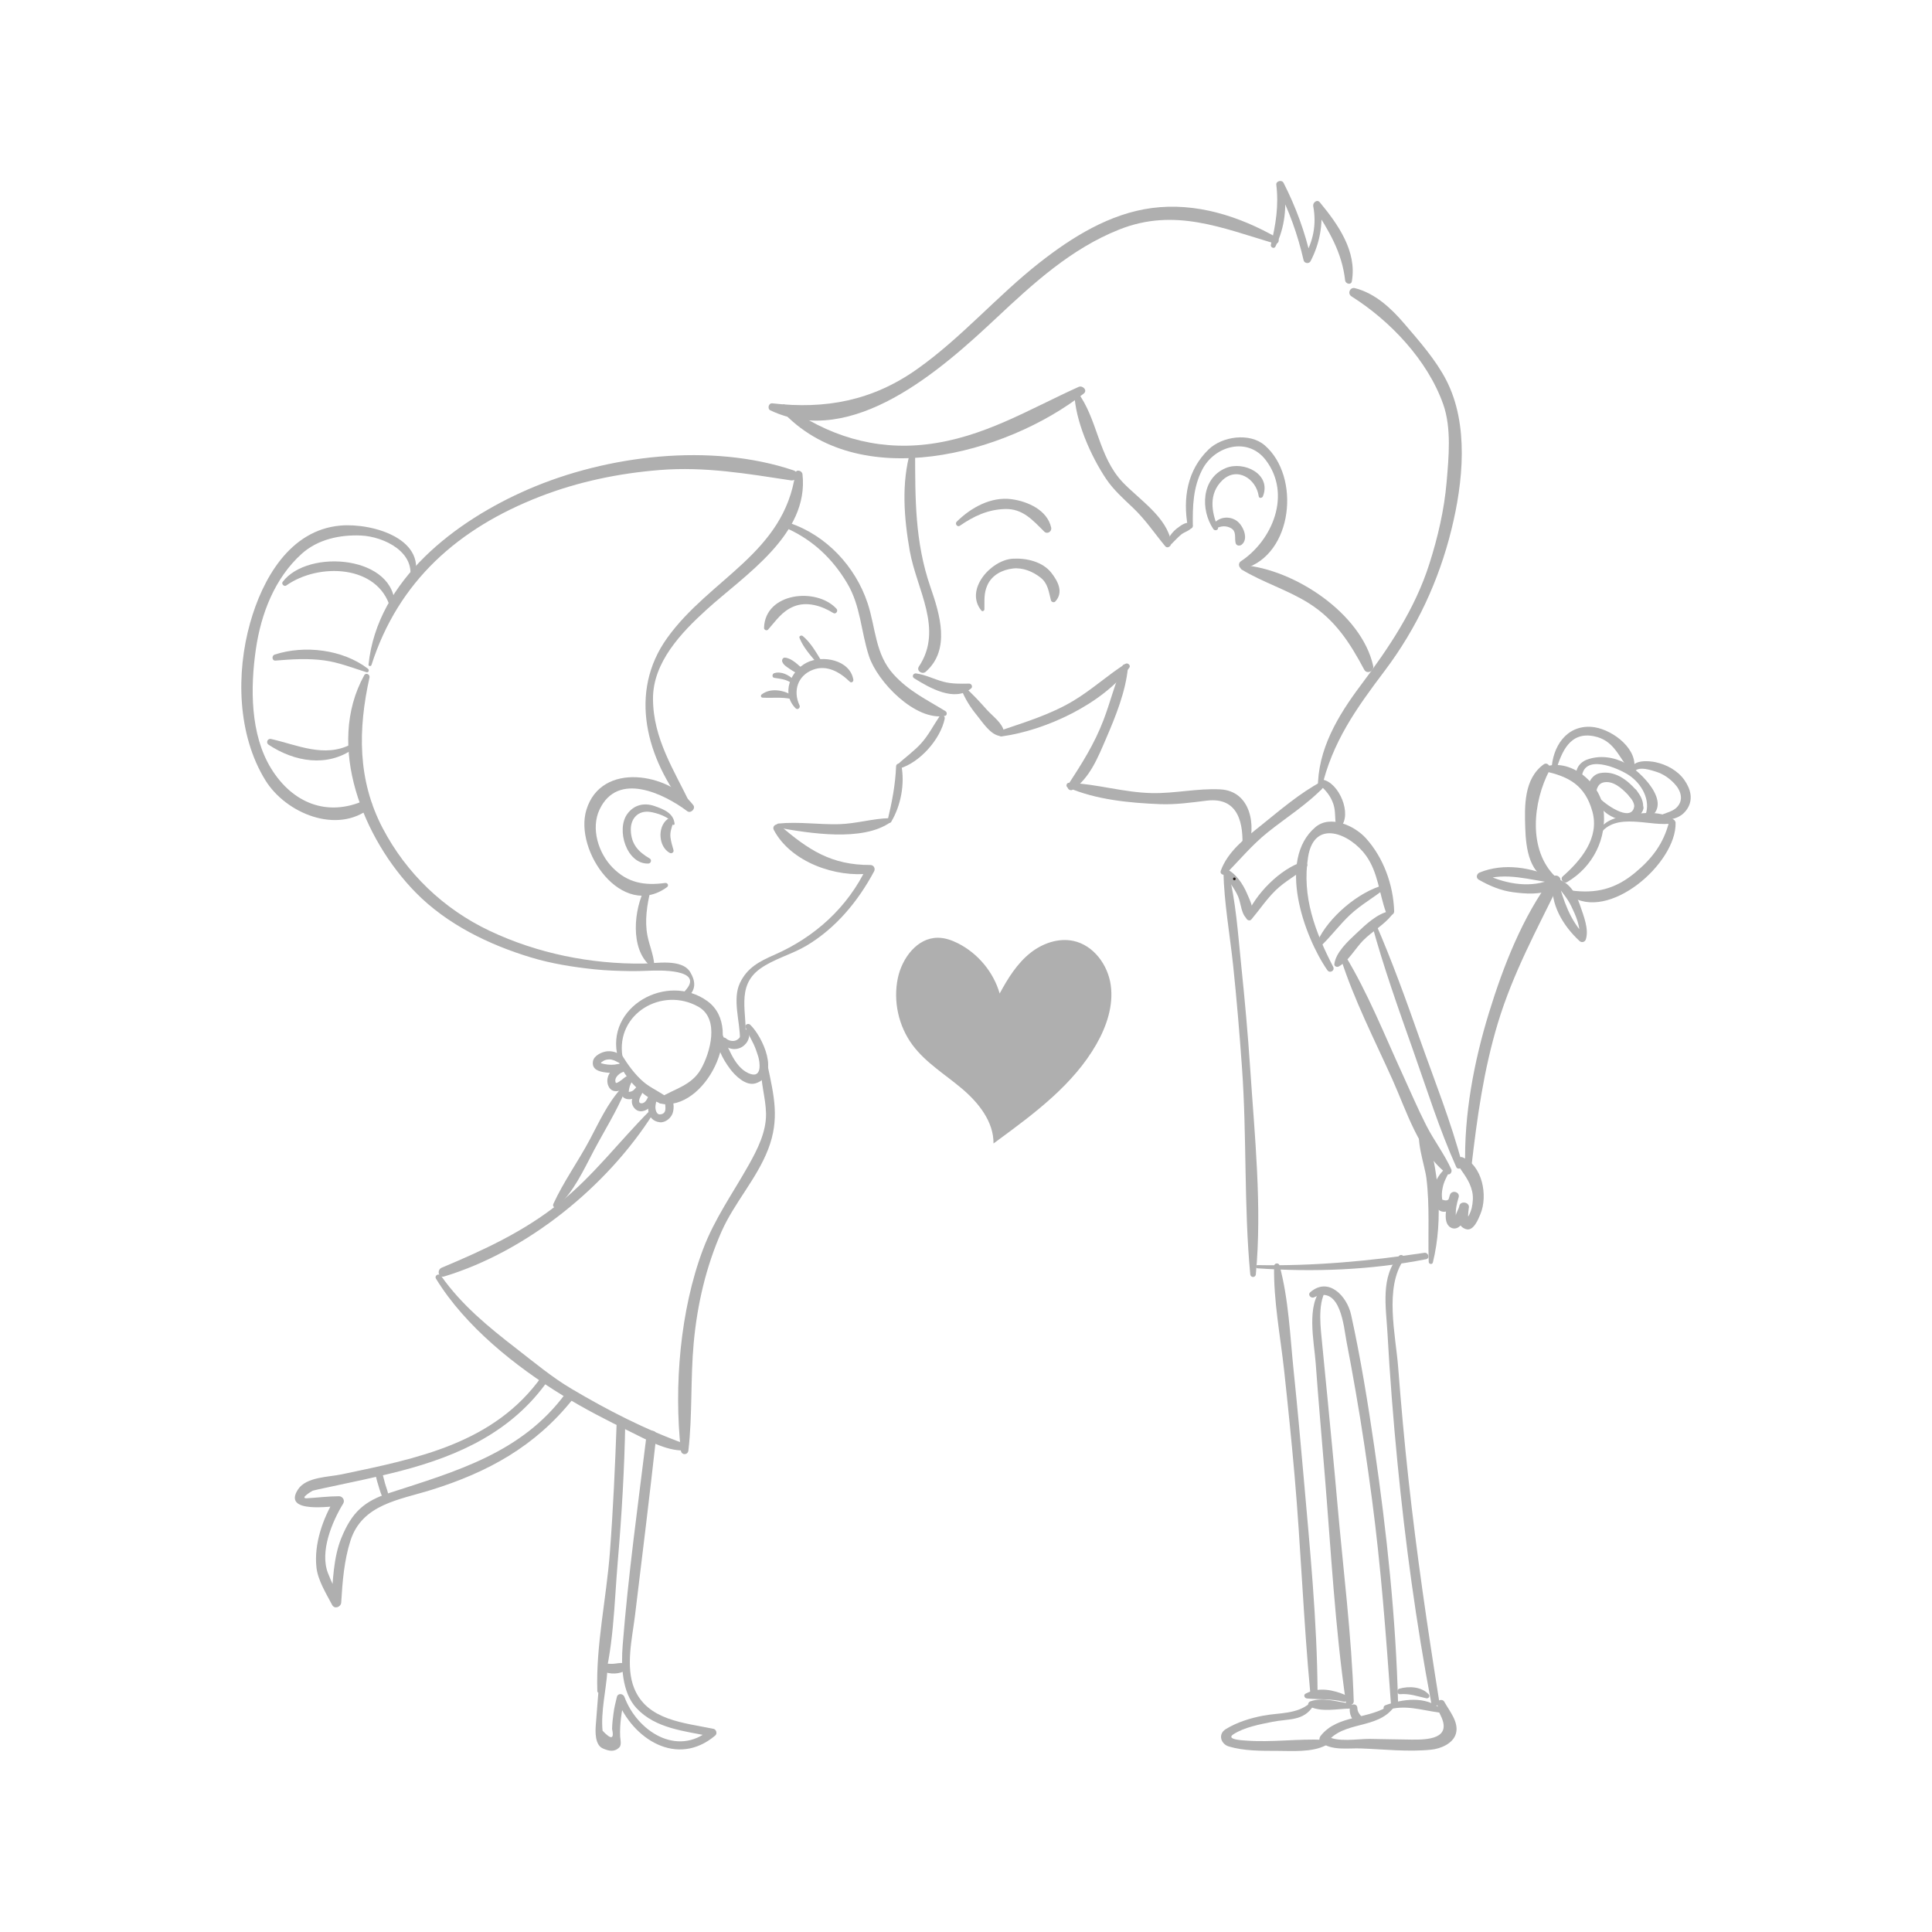 <?xml version="1.0" encoding="utf-8"?>
<!-- Generator: Adobe Illustrator 16.0.3, SVG Export Plug-In . SVG Version: 6.00 Build 0)  -->
<!DOCTYPE svg PUBLIC "-//W3C//DTD SVG 1.1//EN" "http://www.w3.org/Graphics/SVG/1.1/DTD/svg11.dtd">
<svg version="1.1" id="katman_1" xmlns="http://www.w3.org/2000/svg" xmlns:xlink="http://www.w3.org/1999/xlink" x="0px" y="0px"
	 width="283.46px" height="283.46px" viewBox="0 0 283.46 283.46" enable-background="new 0 0 283.46 283.46" xml:space="preserve">
<g>
	<g>
		<g>
			<g>
				<path fill="#AFAFAF" d="M101.072,146.133c1.069-1.063,0.948-2.239,0.205-3.49c-1.211-2.04-5.074-1.285-6.896-1.266
					c-7.742,0.083-15.555-1.494-22.557-4.813c-6.749-3.198-12.201-8.432-15.664-15.028c-3.729-7.106-3.635-14.505-1.948-22.133
					c0.102-0.459-0.536-0.765-0.776-0.328c-5.739,10.388-0.074,24.111,7.554,31.876c4.583,4.664,10.729,7.655,16.918,9.525
					c3.011,0.911,6.144,1.404,9.266,1.736c1.71,0.182,3.431,0.236,5.147,0.264c1.03,0.017,2.06-0.021,3.088-0.058
					c0.687-0.023,8.331-0.395,5.008,3.059C100.003,145.908,100.646,146.555,101.072,146.133L101.072,146.133z"/>
				<path fill="#AFAFAF" d="M109.355,152.465c0.371-3.684-1.484-7.715,2.179-10.342c2.014-1.444,4.685-2.112,6.833-3.4
					c4.302-2.579,7.538-6.506,9.88-10.879c0.22-0.408-0.052-0.933-0.534-0.932c-5.741,0.017-9.103-2.212-13.293-5.813
					c-0.48-0.413-1.189,0.101-0.882,0.681c2.507,4.729,9.114,7.026,14.175,6.371c-0.178-0.311-0.355-0.621-0.533-0.931
					c-2.801,5.911-7.634,10.273-13.585,12.879c-2.22,0.973-3.989,1.898-5.044,4.146c-1.12,2.385,0.039,5.703,0.015,8.221
					C108.561,152.985,109.305,152.962,109.355,152.465L109.355,152.465z"/>
				<path fill="#AFAFAF" d="M94.662,130.263c-1.652,3.111-2.27,8.913,0.755,11.457c0.2,0.17,0.596,0.082,0.57-0.235
					c-0.114-1.452-0.72-2.788-0.997-4.217c-0.428-2.196-0.057-4.527,0.463-6.672C95.566,130.13,94.898,129.817,94.662,130.263
					L94.662,130.263z"/>
				<path fill="#AFAFAF" d="M97.584,129.549c-3.005,0.407-5.458,0.01-7.676-2.226c-2.115-2.13-3.256-5.771-1.941-8.553
					c2.663-5.64,9.447-2.319,12.868,0.246c0.507,0.381,1.269-0.376,0.884-0.883c-3.547-4.671-13.496-6.485-15.686,0.688
					c-1.84,6.034,5.227,16.137,11.814,11.351C98.174,129.937,97.969,129.497,97.584,129.549L97.584,129.549z"/>
				<path fill="#AFAFAF" d="M98.975,120.865c-0.156-1.572-1.582-2.124-2.934-2.599c-1.567-0.55-3.061-0.166-4.021,1.178
					c-1.641,2.297-0.083,7.356,3.095,7.256c0.393-0.013,0.559-0.544,0.203-0.749c-1.688-0.974-2.722-2.127-2.767-4.176
					c-0.036-1.679,1.071-2.891,2.794-2.656c0.89,0.12,3.078,0.742,3.287,1.792C98.67,121.104,98.994,121.062,98.975,120.865
					L98.975,120.865z"/>
				<path fill="#AFAFAF" d="M97.891,120.219c-1.463,1.174-1.267,4.029,0.377,4.921c0.279,0.151,0.641-0.097,0.547-0.42
					c-0.18-0.61-0.368-1.229-0.445-1.865c-0.095-0.783,0.178-1.405,0.384-2.133C98.904,120.183,98.27,119.915,97.891,120.219
					L97.891,120.219z"/>
				<path fill="#AFAFAF" d="M101.372,118.144c-2.444-5.104-5.542-9.725-5.566-15.607c-0.022-5.348,4.131-9.693,7.81-13.045
					c5.625-5.122,15.11-11.056,14.123-19.919c-0.061-0.542-0.953-0.783-1.044-0.141c-1.659,11.75-12.52,15.415-18.792,24.147
					c-5.768,8.029-3.051,17.771,2.789,25.089C101.018,119.076,101.57,118.557,101.372,118.144L101.372,118.144z"/>
				<path fill="#AFAFAF" d="M115.463,77.524c3.813,1.726,6.688,4.446,8.824,8.032c2.007,3.363,2.023,7.088,3.203,10.696
					c1.239,3.794,6.81,9.549,11.145,8.787c0.341-0.06,0.348-0.535,0.091-0.694c-2.772-1.708-5.336-2.897-7.608-5.382
					c-2.743-3-2.615-6.832-3.83-10.485c-1.794-5.39-6.088-9.966-11.484-11.759C115.333,76.563,115.006,77.317,115.463,77.524
					L115.463,77.524z"/>
				<path fill="#AFAFAF" d="M137.827,105.135c-0.888,1.303-1.556,2.661-2.614,3.856c-1.066,1.204-2.387,2.11-3.553,3.204
					c-0.246,0.229,0.008,0.65,0.324,0.559c2.958-0.862,5.992-4.274,6.619-7.292C138.704,104.982,138.101,104.732,137.827,105.135
					L137.827,105.135z"/>
				<path fill="#AFAFAF" d="M114.113,121.427c4.619,0.817,12.447,2.124,16.545-0.796c0.243-0.173,0.18-0.603-0.16-0.595
					c-2.491,0.062-4.899,0.824-7.428,0.887c-2.966,0.073-5.918-0.393-8.875-0.093C113.879,120.862,113.751,121.362,114.113,121.427
					L114.113,121.427z"/>
				<path fill="#AFAFAF" d="M131.475,112.416c-0.111,2.775-0.609,5.272-1.248,7.962c-0.073,0.31,0.346,0.493,0.514,0.217
					c1.432-2.367,2.031-5.562,1.51-8.283C132.163,111.857,131.492,111.988,131.475,112.416L131.475,112.416z"/>
				<path fill="#AFAFAF" d="M117.303,103.477c-0.988-2.111-0.266-4.364,1.979-5.215c2.047-0.776,3.977,0.374,5.398,1.759
					c0.238,0.232,0.57-0.008,0.52-0.304c-0.492-2.914-4.533-3.66-6.834-2.498c-2.409,1.216-3.776,4.56-1.635,6.699
					C117.038,104.227,117.472,103.839,117.303,103.477L117.303,103.477z"/>
				<path fill="#AFAFAF" d="M116.277,102.047c-1.285-0.806-3.219-1.158-4.517-0.167c-0.2,0.152-0.143,0.465,0.131,0.48
					c1.42,0.077,2.755-0.115,4.175,0.187C116.369,102.611,116.546,102.216,116.277,102.047L116.277,102.047z"/>
				<path fill="#AFAFAF" d="M116.445,99.711c-0.75-0.694-1.81-1.258-2.85-0.947c-0.314,0.094-0.366,0.626,0,0.688
					c0.888,0.149,1.722,0.194,2.48,0.735C116.359,100.39,116.694,99.942,116.445,99.711L116.445,99.711z"/>
				<path fill="#AFAFAF" d="M117.896,98.225c-0.77-0.619-1.692-1.649-2.721-1.736c-0.361-0.031-0.51,0.39-0.38,0.662
					c0.227,0.479,0.693,0.727,1.111,1.022c0.436,0.308,0.931,0.555,1.391,0.827C117.77,99.279,118.341,98.583,117.896,98.225
					L117.896,98.225z"/>
				<path fill="#AFAFAF" d="M120.438,96.839c-0.761-1.239-1.524-2.576-2.655-3.519c-0.195-0.163-0.601-0.016-0.481,0.28
					c0.562,1.396,1.599,2.549,2.564,3.68C120.138,97.6,120.652,97.187,120.438,96.839L120.438,96.839z"/>
				<path fill="#AFAFAF" d="M122.729,89.315c-2.93-3.187-10.482-2.4-10.631,2.808c-0.008,0.296,0.393,0.476,0.596,0.247
					c1.182-1.323,2.009-2.654,3.728-3.374c1.938-0.812,4.146-0.109,5.829,0.939C122.643,90.18,123.024,89.637,122.729,89.315
					L122.729,89.315z"/>
				<path fill="#AFAFAF" d="M60.598,85.441c2.518-6.335-5.958-8.739-10.646-8.33c-7.443,0.649-11.445,7.859-13.25,14.268
					c-2.082,7.396-1.877,16.416,2.227,23.088c2.987,4.857,10.529,8.024,15.42,4.059c0.664-0.538-0.182-1.397-0.847-1.097
					c-5.501,2.484-10.591,0.391-13.706-4.649c-3.105-5.023-3.071-11.91-2.252-17.545c0.757-5.198,2.765-10.424,6.731-13.99
					c2.356-2.118,5.606-2.805,8.677-2.674c3.352,0.144,8.27,2.47,7.104,6.723C59.958,85.65,60.467,85.771,60.598,85.441
					L60.598,85.441z"/>
				<path fill="#AFAFAF" d="M57.908,89.091c0.331-7.547-12.696-8.673-16.436-3.719c-0.232,0.309,0.222,0.748,0.53,0.53
					c4.738-3.358,13.456-3.07,15.265,3.275C57.37,89.54,57.893,89.456,57.908,89.091L57.908,89.091z"/>
				<path fill="#AFAFAF" d="M53.982,98.112c-3.7-2.842-9.318-3.496-13.686-2.071c-0.459,0.149-0.406,0.924,0.119,0.88
					c2.399-0.202,4.77-0.352,7.166-0.027c2.141,0.29,4.135,1.098,6.184,1.731C54.096,98.727,54.217,98.292,53.982,98.112
					L53.982,98.112z"/>
				<path fill="#AFAFAF" d="M51.481,109.212c-3.888,2.014-7.853,0.088-11.712-0.79c-0.521-0.118-0.798,0.556-0.357,0.847
					c3.801,2.515,8.602,3.34,12.445,0.586C52.244,109.578,51.914,108.988,51.481,109.212L51.481,109.212z"/>
				<path fill="#AFAFAF" d="M54.502,97.571c3.961-12.359,12.79-20.079,24.71-24.712c5.64-2.192,11.624-3.428,17.644-3.903
					c6.555-0.519,12.728,0.538,19.166,1.518c0.952,0.145,1.352-1.146,0.404-1.464c-12.127-4.075-27.355-2.228-38.912,2.775
					C66.896,76.381,55.346,85.098,54.07,97.512C54.043,97.77,54.43,97.797,54.502,97.571L54.502,97.571z"/>
				<path fill="#AFAFAF" d="M91.326,155.009c-1.013-6.3,5.834-10.292,11.137-7.304c3.182,1.794,1.707,6.802,0.392,9.13
					c-1.396,2.469-3.935,2.896-6.11,4.273c-0.295,0.186-0.284,0.715,0.104,0.791c6.543,1.305,12.612-10.893,6.955-15.005
					c-5.924-4.306-15.121,0.847-13.136,8.296C90.783,155.626,91.395,155.435,91.326,155.009L91.326,155.009z"/>
				<path fill="#AFAFAF" d="M90.57,155.181c0.514,1.625,1.422,2.992,2.621,4.205c1.11,1.121,2.796,2.475,4.418,2.594
					c0.438,0.033,0.701-0.596,0.365-0.881c-1.086-0.924-2.467-1.418-3.568-2.371c-1.256-1.086-2.244-2.449-3.114-3.852
					C91.061,154.503,90.432,154.741,90.57,155.181L90.57,155.181z"/>
				<path fill="#AFAFAF" d="M91.334,155.241c-0.444-0.77-1.336-1.055-2.188-1c-0.77,0.049-2.011,0.602-2.15,1.48
					c-0.191,1.189,0.874,1.508,1.867,1.627c0.866,0.104,2.563,0.244,2.941-0.766c0.052-0.137-0.034-0.287-0.146-0.359
					c-0.458-0.303-0.956-0.092-1.463-0.029c-0.661,0.08-1.319-0.008-1.958-0.182c-0.228-0.063,0.23-0.313,0.285-0.35
					c0.242-0.162,0.536-0.211,0.82-0.225c0.504-0.025,0.93,0.203,1.355,0.436C91.104,156.095,91.57,155.651,91.334,155.241
					L91.334,155.241z"/>
				<path fill="#AFAFAF" d="M91.584,156.384c-1.52-0.189-2.93,1.43-2.34,2.91c0.32,0.807,1.076,0.975,1.821,0.654
					c0.681-0.291,1.649-0.949,1.724-1.734c0.02-0.213-0.206-0.436-0.418-0.416c-0.417,0.037-0.661,0.232-0.977,0.496
					c-0.139,0.115-0.963,0.764-1.052,0.553c-0.331-0.787,0.702-1.543,1.351-1.658C92.19,157.101,92.002,156.437,91.584,156.384
					L91.584,156.384z"/>
				<path fill="#AFAFAF" d="M92.328,158.19c-0.51,0.367-0.837,0.793-1.039,1.389c-0.18,0.535-0.198,1.303,0.395,1.572
					c0.55,0.252,1.205,0.104,1.713-0.176c0.482-0.264,0.977-0.852,0.69-1.412c-0.079-0.154-0.284-0.23-0.446-0.182
					c-0.277,0.082-0.433,0.295-0.621,0.502c-0.184,0.201-0.455,0.299-0.722,0.309c-0.163,0.008-0.046,0.213-0.042-0.045
					c0.004-0.197,0.043-0.389,0.092-0.578c0.086-0.338,0.224-0.654,0.418-0.943C92.938,158.368,92.589,158.003,92.328,158.19
					L92.328,158.19z"/>
				<path fill="#AFAFAF" d="M93.775,159.396c-0.694,0.902-1.62,2.176-0.659,3.232c0.875,0.963,2.267,0.08,2.768-0.777
					c0.221-0.375,0.505-1.061,0.006-1.354c-0.487-0.287-0.82,0.486-0.978,0.785c-0.135,0.254-0.318,0.473-0.595,0.566
					c-0.207,0.068-0.507,0.037-0.541-0.227c-0.039-0.307,0.139-0.631,0.274-0.893c0.157-0.299,0.3-0.607,0.445-0.912
					C94.732,159.321,94.1,158.974,93.775,159.396L93.775,159.396z"/>
				<path fill="#AFAFAF" d="M95.789,160.636c-1.037,1.326-1.054,3.77,1.014,4.02c0.793,0.096,1.65-0.611,1.888-1.33
					c0.247-0.746,0.252-2.061-0.603-2.432c-0.197-0.086-0.455-0.029-0.513,0.209c-0.181,0.752,0.591,2.338-0.772,2.402
					c-0.436,0.02-0.615-0.582-0.638-0.91c-0.038-0.57,0.188-1.137,0.246-1.701C96.442,160.591,95.98,160.392,95.789,160.636
					L95.789,160.636z"/>
				<path fill="#AFAFAF" d="M105.16,151.563c-0.107,1.969,0.799,3.709,1.947,5.254c0.743,1.002,2.326,2.568,3.756,2.125
					c3.682-1.143,1.006-6.897-0.808-8.606c-0.274-0.258-0.82-0.007-0.673,0.392c0.316,0.858,0.787,1.631,1.182,2.455
					c0.28,0.586,0.485,1.197,0.678,1.814c0.228,0.729,0.691,3.428-1.449,2.453c-2.156-0.984-3.047-4.111-3.982-6.063
					C105.65,151.053,105.178,151.243,105.16,151.563L105.16,151.563z"/>
				<path fill="#AFAFAF" d="M105.796,152.884c0.652,0.877,1.734,1.287,2.78,0.867c0.927-0.373,1.679-1.544,1.174-2.518
					c-0.131-0.251-0.523-0.243-0.656,0c-0.254,0.465-0.412,0.932-0.858,1.266c-0.521,0.389-1.28,0.254-1.735-0.159
					C106.141,152.016,105.479,152.456,105.796,152.884L105.796,152.884z"/>
				<path fill="#AFAFAF" d="M112.666,157.255c-0.068-0.064-0.117-0.139-0.15-0.225c-0.004-0.008-0.018,0-0.012,0.008
					c0.049,0.078,0.08,0.164,0.09,0.258C112.592,157.392,112.755,157.315,112.666,157.255L112.666,157.255z"/>
				<path fill="#AFAFAF" d="M111.679,156.503c-0.114,2.332,0.665,4.533,0.712,6.863c0.054,2.686-1.261,5.273-2.533,7.543
					c-2.34,4.168-5.012,7.883-6.713,12.395c-3.359,8.914-4.286,20.096-3.25,29.51c0.078,0.713,1.026,0.711,1.107,0
					c0.601-5.236,0.295-10.543,0.779-15.799c0.515-5.598,1.793-11.125,4.061-16.277c1.881-4.271,5.203-7.797,6.875-12.156
					c1.68-4.381,0.862-7.75-0.084-12.207C112.515,155.813,111.705,155.976,111.679,156.503L111.679,156.503z"/>
				<path fill="#AFAFAF" d="M63.973,187.616c4.277,6.99,11.646,12.867,18.59,17.125c3.176,1.947,6.501,3.668,9.852,5.289
					c2.324,1.125,5.262,2.859,7.931,2.779c0.575-0.018,0.647-0.783,0.131-0.971c-5.797-2.096-11.317-4.93-16.616-8.068
					c-2.891-1.713-5.454-3.863-8.106-5.916c-4.092-3.166-8.047-6.398-11.046-10.668C64.397,186.745,63.683,187.142,63.973,187.616
					L63.973,187.616z"/>
				<path fill="#AFAFAF" d="M91.093,159.733c-1.96,2.154-3.215,4.939-4.574,7.494c-1.685,3.164-3.854,6.176-5.338,9.422
					c-0.163,0.359,0.242,0.699,0.549,0.424c2.433-2.166,3.883-5.398,5.385-8.238c1.528-2.887,3.325-5.74,4.588-8.748
					C91.846,159.745,91.326,159.476,91.093,159.733L91.093,159.733z"/>
				<path fill="#AFAFAF" d="M95.313,162.978c-4.484,4.506-8.193,9.471-13.189,13.498c-5.215,4.203-11.182,6.945-17.309,9.516
					c-0.768,0.322-0.494,1.547,0.355,1.289c12.174-3.688,23.902-13.201,30.667-23.896C96.042,163.058,95.577,162.712,95.313,162.978
					L95.313,162.978z"/>
				<path fill="#AFAFAF" d="M94.857,210.612c-1.258,10.238-2.691,20.525-3.501,30.809c-0.231,2.939-0.128,6.877,2.022,9.189
					c2.829,3.041,7.134,3.367,10.997,4.172c-0.085-0.326-0.171-0.652-0.258-0.979c-4.779,4.045-10.647,0.162-12.501-4.836
					c-0.185-0.5-0.961-0.592-1.104,0c-0.194,0.799-0.397,1.584-0.497,2.402c-0.115,0.76-0.186,1.523-0.212,2.291
					c0.338,1.525-0.127,1.613-1.397,0.266c-0.269-2.789,0.523-5.986,0.71-8.789c0.044-0.672-0.968-0.652-1.033,0
					c-0.266,2.631-0.455,5.27-0.664,7.906c-0.079,0.982-0.161,2.973,1.04,3.49c0.859,0.369,1.667,0.582,2.418-0.17
					c0.354-0.355,0.127-1.291,0.114-1.553c-0.086-1.867,0.207-3.729,0.625-5.541c-0.367,0-0.736,0-1.104,0
					c2.278,5.889,8.834,10.096,14.432,5.361c0.328-0.279,0.154-0.893-0.258-0.979c-4.335-0.9-9.701-1.238-11.625-5.918
					c-1.316-3.199-0.298-7.412,0.105-10.699c1.078-8.803,2.15-17.607,3.133-26.424C96.403,209.687,94.969,209.706,94.857,210.612
					L94.857,210.612z"/>
				<path fill="#AFAFAF" d="M90.479,208.657c-0.232,6.387-0.514,12.764-0.999,19.139c-0.509,6.678-2.066,13.641-1.841,20.324
					c0.01,0.311,0.443,0.369,0.536,0.072c1.877-5.99,1.932-12.902,2.466-19.123c0.582-6.787,0.98-13.602,1.098-20.412
					C91.753,207.841,90.508,207.847,90.479,208.657L90.479,208.657z"/>
				<path fill="#AFAFAF" d="M79.497,201.942c-7.006,9.857-18.306,12.049-29.368,14.371c-1.955,0.41-5.191,0.373-6.396,2.199
					c-2.409,3.656,5.099,2.441,6.01,2.438c-0.205-0.357-0.41-0.715-0.615-1.072c-1.756,2.91-3.087,6.662-2.696,10.119
					c0.213,1.873,1.441,3.842,2.303,5.48c0.351,0.664,1.288,0.307,1.328-0.359c0.179-3.039,0.427-6.17,1.358-9.08
					c1.712-5.35,7.177-5.98,11.839-7.436c8.353-2.602,15.25-6.391,20.78-13.313c0.617-0.775-0.489-1.625-1.074-0.83
					c-6.386,8.691-16.017,11.406-25.769,14.563c-3.756,1.215-5.561,2.82-7.121,6.646c-1.157,2.836-1.268,6.42-1.438,9.449
					c0.442-0.119,0.885-0.24,1.327-0.359c-0.678-1.281-1.311-2.588-1.84-3.938c-1.24-3.16,0.593-7.543,2.232-10.225
					c0.284-0.463-0.083-1.07-0.614-1.07c-1.571,0-3.127,0.211-4.693,0.295c-1.232,0.068,0.839-1.113,0.828-1.109
					c0.556-0.143,1.118-0.258,1.679-0.379c3.771-0.816,7.547-1.564,11.281-2.535c8.574-2.23,16.373-5.803,21.604-13.305
					C80.847,201.911,79.9,201.374,79.497,201.942L79.497,201.942z"/>
				<path fill="#AFAFAF" d="M57.047,219.841c-0.017-0.754-0.362-1.496-0.564-2.219c-0.201-0.723-0.322-1.531-0.778-2.141
					c-0.139-0.186-0.483-0.207-0.541,0.07c-0.165,0.791,0.104,1.584,0.335,2.342c0.231,0.752,0.426,1.584,0.926,2.205
					C56.629,220.353,57.053,220.138,57.047,219.841L57.047,219.841z"/>
				<path fill="#AFAFAF" d="M88.061,244.952c0.896,0.68,2.422,0.758,3.429,0.287c0.615-0.289,0.303-1.271-0.339-1.252
					c-0.482,0.016-0.944,0.135-1.432,0.133c-0.473-0.002-0.939-0.074-1.412-0.074C87.782,244.048,87.697,244.677,88.061,244.952
					L88.061,244.952z"/>
			</g>
			<g>
				<path fill="#AFAFAF" d="M193.867,115.783c1.6-6.934,5.105-11.808,9.314-17.393c4.672-6.199,7.91-13.151,9.77-20.684
					c1.707-6.916,2.599-15.419-0.762-21.936c-1.547-3.002-3.987-5.753-6.171-8.308c-1.926-2.252-4.284-4.447-7.221-5.184
					c-0.735-0.185-1.144,0.808-0.509,1.207c5.68,3.575,11.182,9.385,13.458,15.831c1.236,3.501,0.807,7.793,0.497,11.43
					c-0.348,4.062-1.287,8.077-2.52,11.955c-2.125,6.688-5.936,12.319-10.098,17.868c-3.335,4.445-6.313,9.407-6.268,15.144
					C193.362,116.001,193.8,116.072,193.867,115.783L193.867,115.783z"/>
				<path fill="#AFAFAF" d="M187.127,36.184c1.438-2.873,1.677-5.912,1.274-9.072c-0.354,0.096-0.71,0.192-1.064,0.288
					c1.778,3.445,3.063,7.011,3.925,10.787c0.104,0.463,0.802,0.56,1.022,0.134c1.358-2.633,1.826-5.291,1.527-8.232
					c-0.359,0.098-0.718,0.194-1.077,0.292c2.221,3.461,4.15,6.576,4.623,10.758c0.059,0.515,0.879,0.736,0.984,0.133
					c0.772-4.397-2.025-8.357-4.699-11.591c-0.404-0.489-1.062,0.051-0.967,0.563c0.504,2.709,0.008,5.14-1.358,7.514
					c0.341,0.044,0.682,0.089,1.022,0.134c-0.871-3.865-2.219-7.54-4.018-11.066c-0.246-0.485-1.133-0.282-1.063,0.288
					c0.372,3.034-0.073,5.841-0.798,8.791C186.366,36.292,186.938,36.564,187.127,36.184L187.127,36.184z"/>
				<path fill="#AFAFAF" d="M187.393,34.891c-5.586-3.19-11.951-5.225-18.414-4.368c-6.158,0.817-11.681,4.257-16.469,8.018
					c-6.255,4.914-11.446,11.018-17.965,15.624c-6.541,4.624-13.419,5.912-21.236,5.012c-0.544-0.063-0.764,0.805-0.279,1.033
					c12.024,5.676,25.111-6.012,33.13-13.532c5.464-5.125,11.017-10.213,18.081-13.012c8.09-3.204,15.021-0.24,22.795,2.072
					C187.542,35.888,187.847,35.15,187.393,34.891L187.393,34.891z"/>
				<path fill="#AFAFAF" d="M114.636,60.218c11.249,12.31,32.98,6.456,44.37-2.474c0.6-0.47-0.162-1.245-0.754-0.978
					c-7.445,3.364-14.01,7.456-22.329,8.433c-7.588,0.892-14.604-1.293-20.68-5.769C114.765,59.079,114.27,59.817,114.636,60.218
					L114.636,60.218z"/>
				<path fill="#AFAFAF" d="M157.623,57.585c0.09,4.084,2.414,9.328,4.681,12.703c1.076,1.603,2.577,2.928,3.963,4.25
					c1.804,1.721,3.103,3.682,4.675,5.582c0.384,0.464,0.976-0.055,0.901-0.524c-0.585-3.696-4.696-6.297-7.112-8.832
					c-3.617-3.794-3.662-9.304-6.683-13.294C157.922,57.303,157.618,57.337,157.623,57.585L157.623,57.585z"/>
				<path fill="#AFAFAF" d="M171.906,79.784c0.471-0.454,0.887-0.935,1.393-1.355c0.487-0.405,1.331-0.565,1.635-1.142
					c0.085-0.161,0.057-0.416-0.13-0.499c-0.711-0.316-1.478,0.249-2.032,0.666c-0.645,0.485-1.254,1.185-1.461,1.982
					C171.22,79.785,171.648,80.033,171.906,79.784L171.906,79.784z"/>
				<path fill="#AFAFAF" d="M175.01,77.188c-0.035-2.9,0.021-5.635,1.379-8.278c1.809-3.522,6.687-4.858,9.313-1.418
					c3.852,5.047,0.962,11.814-3.643,14.855c-0.553,0.365-0.214,1.292,0.463,1.097c7.2-2.086,8.329-13.532,3.04-18.104
					c-2.212-1.911-6.247-1.325-8.24,0.603c-3.136,3.034-3.801,7.162-3.044,11.344C174.354,77.706,175.014,77.599,175.01,77.188
					L175.01,77.188z"/>
				<path fill="#AFAFAF" d="M178.686,77.366c-0.971-2.328-1.342-4.908,0.602-6.845c2.162-2.155,5.033-0.287,5.391,2.297
					c0.049,0.351,0.516,0.254,0.615,0c1.291-3.273-2.832-5.238-5.457-4.142c-3.589,1.5-3.737,6.141-1.803,8.964
					C178.247,77.953,178.85,77.761,178.686,77.366L178.686,77.366z"/>
				<path fill="#AFAFAF" d="M178.431,77.539c0.688-0.396,1.504-0.438,2.192-0.038c0.834,0.483,0.482,1.429,0.663,2.164
					c0.105,0.428,0.604,0.481,0.901,0.238c1.066-0.868,0.184-2.826-0.713-3.469c-1.16-0.832-2.754-0.58-3.553,0.595
					C177.704,77.35,178.121,77.717,178.431,77.539L178.431,77.539z"/>
				<path fill="#AFAFAF" d="M182.175,83.563c3.144,1.908,6.715,2.966,9.862,4.947c3.856,2.427,6.037,5.823,8.115,9.734
					c0.397,0.749,1.49,0.218,1.317-0.556c-1.716-7.703-11.604-14.193-19.119-14.777C181.99,82.884,181.894,83.393,182.175,83.563
					L182.175,83.563z"/>
				<path fill="#AFAFAF" d="M134.118,99.512c2.22,1.389,5.96,3.56,8.369,1.487c0.276-0.237,0.051-0.706-0.29-0.7
					c-1.32,0.021-2.56,0.059-3.848-0.294c-1.347-0.369-2.535-1-3.933-1.201C133.999,98.744,133.723,99.265,134.118,99.512
					L134.118,99.512z"/>
				<path fill="#AFAFAF" d="M141.025,101.104c0.569,1.452,1.346,2.673,2.331,3.879c0.853,1.041,1.94,2.807,3.368,3.008
					c0.383,0.054,0.646-0.202,0.589-0.589c-0.196-1.3-1.642-2.292-2.482-3.224c-1.067-1.182-2.085-2.332-3.298-3.369
					C141.326,100.632,140.903,100.794,141.025,101.104L141.025,101.104z"/>
				<path fill="#AFAFAF" d="M147.002,108.038c6.435-0.88,14.74-4.754,18.691-10.071c0.255-0.342-0.234-0.786-0.571-0.571
					c-2.668,1.701-4.991,3.856-7.737,5.482c-3.338,1.977-6.975,3.074-10.617,4.312C146.217,107.376,146.451,108.113,147.002,108.038
					L147.002,108.038z"/>
				<path fill="#AFAFAF" d="M164.704,97.674c-1.125,2.579-1.796,5.346-2.802,7.978c-1.351,3.536-3.177,6.384-5.216,9.524
					c-0.269,0.413,0.27,0.969,0.687,0.687c2.533-1.723,3.719-4.742,4.895-7.471c1.419-3.294,2.893-6.91,3.229-10.503
					C165.535,97.479,164.871,97.29,164.704,97.674L164.704,97.674z"/>
				<path fill="#AFAFAF" d="M144.43,89.403c0.029-1.279-0.113-2.329,0.441-3.557c0.671-1.488,2.184-2.252,3.73-2.435
					c1.461-0.173,2.955,0.452,4.076,1.34c1.098,0.868,1.187,2.094,1.515,3.321c0.073,0.272,0.448,0.387,0.647,0.171
					c1.23-1.343,0.391-2.942-0.576-4.189c-1.285-1.658-3.689-2.196-5.662-2.083c-3.217,0.185-7.123,4.564-4.613,7.614
					C144.14,89.77,144.425,89.61,144.43,89.403L144.43,89.403z"/>
				<path fill="#AFAFAF" d="M140.822,77.141c2.047-1.412,4.105-2.386,6.636-2.459c2.608-0.076,4.083,1.658,5.751,3.313
					c0.448,0.443,1.145-0.01,1.016-0.591c-0.565-2.564-3.432-3.841-5.807-4.162c-3.032-0.411-5.977,1.248-8.056,3.304
					C140.061,76.842,140.461,77.39,140.822,77.141L140.822,77.141z"/>
				<path fill="#AFAFAF" d="M156.649,115.527c4.128,1.806,9.083,2.281,13.552,2.457c2.313,0.091,4.574-0.239,6.861-0.515
					c4.713-0.566,5.407,3.457,5.208,7.009c-0.028,0.492,0.651,0.516,0.806,0.108c1.271-3.37,0.481-8.543-4.057-8.771
					c-3.342-0.17-6.674,0.621-10.043,0.546c-4.105-0.09-8.071-1.348-12.143-1.513C156.488,114.835,156.312,115.38,156.649,115.527
					L156.649,115.527z"/>
				<path fill="#AFAFAF" d="M193.596,115.136c0.934,0.829,1.62,1.623,2.031,2.831c0.364,1.066,0.181,2.157,0.412,3.224
					c0.061,0.279,0.443,0.366,0.634,0.168c1.786-1.862-0.226-6.59-2.642-6.973C193.631,114.323,193.226,114.807,193.596,115.136
					L193.596,115.136z"/>
				<path fill="#AFAFAF" d="M193.889,114.671c-3.16,1.665-6.096,4.209-8.883,6.442c-2.283,1.829-4.894,3.832-5.906,6.672
					c-0.155,0.435,0.447,0.74,0.749,0.436c2.071-2.087,3.835-4.25,6.155-6.109c2.776-2.225,5.949-4.197,8.373-6.809
					C194.691,114.964,194.296,114.456,193.889,114.671L193.889,114.671z"/>
				<path fill="#AFAFAF" d="M179.547,127.896c0.54,1.301,1.566,2.348,2.117,3.662c0.439,1.051,0.43,2.699,1.436,3.352
					c0.161,0.104,0.371,0.028,0.467-0.122c0.676-1.055-0.193-2.729-0.64-3.762c-0.573-1.327-1.579-2.844-2.911-3.49
					C179.797,127.429,179.43,127.61,179.547,127.896L179.547,127.896z"/>
				<path fill="#AFAFAF" d="M183.592,134.909c1.215-1.439,2.227-2.981,3.589-4.302s3.03-2.176,4.476-3.369
					c0.383-0.316-0.027-0.948-0.473-0.813c-3.361,1.024-7.074,4.817-8.328,8.055C182.697,134.888,183.313,135.238,183.592,134.909
					L183.592,134.909z"/>
				<path fill="#AFAFAF" d="M133.594,66.147c-1.373,4.726-0.959,9.87-0.119,14.657c1,5.69,4.99,11.504,1.349,16.981
					c-0.422,0.633,0.482,1.231,1.001,0.773c3.68-3.25,2.061-8.45,0.688-12.426c-2.293-6.638-2.237-12.997-2.246-19.896
					C134.264,65.849,133.701,65.777,133.594,66.147L133.594,66.147z"/>
				<g>
					<path fill="#AFAFAF" d="M181.101,128.946"/>
					<g>
						<path fill="#211915" d="M181.101,129.146c0.257,0,0.257-0.398,0-0.398S180.844,129.146,181.101,129.146L181.101,129.146z"/>
					</g>
				</g>
				<path fill="#AFAFAF" d="M179.496,127.857c0.1,4.588,0.944,9.211,1.426,13.775c0.529,5.018,0.945,10.047,1.305,15.081
					c0.717,10.045,0.268,20.248,1.208,30.252c0.05,0.527,0.771,0.527,0.82,0c0.931-9.895-0.175-20.357-0.833-30.252
					c-0.335-5.036-0.791-10.062-1.311-15.081c-0.475-4.59-0.779-9.389-1.914-13.87C180.098,127.372,179.486,127.453,179.496,127.857
					L179.496,127.857z"/>
				<path fill="#AFAFAF" d="M203.055,129.853c-3.736,0.975-8.137,4.723-9.746,8.234c-0.197,0.431,0.311,0.887,0.68,0.524
					c1.43-1.401,2.624-3.014,4.09-4.388c1.607-1.509,3.535-2.551,5.229-3.94C203.516,130.112,203.289,129.791,203.055,129.853
					L203.055,129.853z"/>
				<path fill="#AFAFAF" d="M208.465,165.069c-0.913,1.871,0.578,5.881,0.813,7.775c0.51,4.098,0.211,8.191,0.34,12.299
					c0.011,0.344,0.525,0.432,0.611,0.082c1.57-6.381,0.909-13.957-1.319-20.098C208.844,164.948,208.566,164.864,208.465,165.069
					L208.465,165.069z"/>
				<path fill="#AFAFAF" d="M196.707,140.58c1.957,6.132,4.962,11.964,7.596,17.825c2.042,4.541,3.886,10.664,7.986,13.809
					c0.42,0.322,0.812-0.271,0.644-0.645c-1.009-2.248-2.554-4.248-3.677-6.457c-1.256-2.471-2.348-5.035-3.503-7.555
					c-2.652-5.783-5.044-11.823-8.339-17.275C197.191,139.913,196.57,140.152,196.707,140.58L196.707,140.58z"/>
				<path fill="#AFAFAF" d="M201.288,135.659c1.709,6.24,3.876,12.327,6.032,18.424c2.018,5.703,3.861,11.611,6.336,17.131
					c0.231,0.516,1.025,0.143,0.889-0.375c-1.636-6.209-4.084-12.316-6.223-18.372c-2.025-5.735-4.071-11.454-6.506-17.03
					C201.682,135.131,201.204,135.352,201.288,135.659L201.288,135.659z"/>
				<path fill="#AFAFAF" d="M215.886,171.157c0.835-7.182,1.786-14.137,3.887-21.079c2.211-7.309,5.757-13.799,9.093-20.605
					c0.398-0.813-0.667-1.403-1.193-0.697c-4.297,5.757-7.094,12.94-9.197,19.763c-2.217,7.195-3.709,15.064-3.5,22.619
					C214.991,171.759,215.819,171.728,215.886,171.157L215.886,171.157z"/>
				<path fill="#AFAFAF" d="M228.159,128.874c-3.409-1.607-7.487-2.312-11.062-0.865c-0.438,0.177-0.611,0.784-0.138,1.057
					c1.555,0.894,3.229,1.6,5.021,1.836c1.62,0.213,4.136,0.46,5.607-0.457c0.3-0.187,0.44-0.601,0.24-0.914
					c-0.028-0.044-0.056-0.087-0.084-0.132c-0.108-0.169-0.343-0.303-0.548-0.223c-3.05,1.189-6.869,0.369-9.653-1.109
					c-0.046,0.353-0.092,0.705-0.138,1.057c3.625-1.206,6.945-0.019,10.568,0.43C228.333,129.597,228.477,129.022,228.159,128.874
					L228.159,128.874z"/>
				<path fill="#AFAFAF" d="M227.813,129.207c-0.418,3.436,1.508,6.613,3.933,8.857c0.313,0.289,0.798,0.159,0.927-0.245
					c0.48-1.504-0.337-3.458-0.815-4.89c-0.515-1.541-1.368-3.16-2.922-3.808c-0.385-0.161-0.767,0.377-0.54,0.702
					c0.736,1.056,1.571,1.957,2.138,3.131c0.565,1.174,1.56,3.289,1.07,4.569c0.309-0.082,0.618-0.163,0.927-0.245
					c-2.23-2.311-3.127-5.166-3.985-8.171C228.42,128.677,227.861,128.811,227.813,129.207L227.813,129.207z"/>
				<path fill="#AFAFAF" d="M228.209,128.631c-4.079-3.952-3.293-11-0.867-15.618c0.27-0.514-0.315-1.261-0.862-0.862
					c-2.898,2.11-2.804,6.075-2.698,9.324c0.095,2.94,0.574,7.119,4.088,7.739C228.194,129.271,228.479,128.892,228.209,128.631
					L228.209,128.631z"/>
				<path fill="#AFAFAF" d="M226.49,113.135c3.701,0.765,6.082,2.095,7.146,5.942c1.068,3.863-1.69,7.161-4.345,9.496
					c-0.461,0.406,0.132,1.135,0.645,0.835c3.791-2.219,5.899-6.442,5.309-10.773c-0.524-3.843-4.887-7.531-8.754-6.071
					C226.24,112.658,226.178,113.07,226.49,113.135L226.49,113.135z"/>
				<path fill="#AFAFAF" d="M234.669,122.48c2.415-3.538,7.56-1.051,10.823-1.696c0.2-0.04,0.294-0.35,0.127-0.482
					c-1.715-1.366-4.563-1.101-6.603-0.725c-1.903,0.351-3.933,0.77-4.611,2.792C234.351,122.532,234.581,122.609,234.669,122.48
					L234.669,122.48z"/>
				<path fill="#AFAFAF" d="M244.885,120.593c-0.818,3.188-2.498,5.384-5.001,7.458c-2.896,2.399-5.722,3.086-9.391,2.596
					c-0.421-0.057-0.471,0.527-0.195,0.722c5.685,4.012,15.688-4.717,15.542-10.646
					C245.826,120.181,245.023,120.051,244.885,120.593L244.885,120.593z"/>
				<path fill="#AFAFAF" d="M240.07,115.944c-1.332-1.552-3.149-2.898-5.292-2.521c-1.667,0.294-2.323,2.621-1.604,3.959
					c0.127,0.235,0.553,0.271,0.67,0c0.46-1.072,0.21-2.595,1.838-2.637c1.342-0.034,2.619,1.238,3.434,2.154
					C239.697,117.556,240.633,116.601,240.07,115.944L240.07,115.944z"/>
				<path fill="#AFAFAF" d="M241.057,118.753c0.158-1.108-0.301-1.973-0.976-2.819c-0.55-0.69-1.556,0.297-0.978,0.978
					c0.418,0.491,0.744,1.003,0.67,1.669C239.692,119.31,240.953,119.479,241.057,118.753L241.057,118.753z"/>
				<path fill="#AFAFAF" d="M234.166,117.329c0.662,1.502,1.699,2.347,3.261,2.865c1.525,0.508,3.071,0.137,3.659-1.434
					c0.308-0.821-1.128-1.231-1.318-0.362c-0.519,2.371-4.479-0.562-5.173-1.4C234.381,116.739,234.051,117.069,234.166,117.329
					L234.166,117.329z"/>
				<path fill="#AFAFAF" d="M232.062,114.287c0.101-3.933,5.444-1.541,6.923-0.559c1.871,1.244,3.254,3.656,2.422,5.876
					c-0.113,0.304,0.271,0.554,0.524,0.403c3.593-2.131-1.271-6.888-3.387-8.007c-1.768-0.935-3.821-1.241-5.707-0.547
					c-1.299,0.478-1.931,1.783-1.412,3.006C231.566,114.792,232.054,114.599,232.062,114.287L232.062,114.287z"/>
				<path fill="#AFAFAF" d="M228.279,113.081c0.861-2.85,2.097-5.779,5.617-5.056c2.758,0.567,3.491,2.746,4.986,4.695
					c0.295,0.385,0.885,0.271,0.92-0.249c0.195-2.991-3.656-5.665-6.359-5.829c-3.652-0.223-5.692,2.942-5.805,6.353
					C227.625,113.372,228.175,113.428,228.279,113.081L228.279,113.081z"/>
				<path fill="#AFAFAF" d="M239.895,113.095c0.723-0.658,2.31-0.11,3.086,0.133c1.063,0.334,1.94,0.954,2.699,1.756
					c0.96,1.014,1.408,2.447,0.276,3.531c-0.663,0.635-1.784,0.746-2.563,1.258c-0.257,0.169-0.184,0.65,0.169,0.622
					c1.539-0.12,2.983-0.242,3.948-1.66c0.962-1.414,0.542-2.975-0.384-4.295c-0.963-1.373-2.618-2.274-4.229-2.613
					c-1.018-0.214-3.234-0.388-3.535,0.958C239.291,113.1,239.654,113.313,239.895,113.095L239.895,113.095z"/>
				<path fill="#AFAFAF" d="M184.501,186.085c8.237,0.572,16.608,0.27,24.726-1.336c0.625-0.123,0.348-1.027-0.258-0.938
					c-8.148,1.221-16.219,1.963-24.468,1.803C184.194,185.608,184.201,186.065,184.501,186.085L184.501,186.085z"/>
				<path fill="#AFAFAF" d="M192.807,190.335c3.902-1.906,4.365,4.502,4.738,6.416c0.48,2.459,0.924,4.924,1.354,7.391
					c0.922,5.285,1.708,10.594,2.408,15.912c1.313,9.959,2.051,19.924,2.77,29.938c0.049,0.666,1.065,0.682,1.048,0
					c-0.31-12.547-1.664-25.158-3.47-37.57c-0.951-6.529-2.007-13.084-3.426-19.529c-0.609-2.762-3.33-5.607-5.992-3.297
					C191.81,189.966,192.352,190.556,192.807,190.335L192.807,190.335z"/>
				<path fill="#AFAFAF" d="M205.271,184.259c-2.768,2.979-1.911,7.566-1.707,11.273c0.349,6.336,0.846,12.662,1.461,18.979
					c1.154,11.842,2.752,23.67,4.971,35.361c0.146,0.766,1.277,0.432,1.156-0.32c-1.731-10.811-3.311-21.631-4.502-32.516
					c-0.6-5.471-1.09-10.953-1.514-16.438c-0.364-4.719-2.053-11.668,0.838-15.797C206.27,184.382,205.614,183.892,205.271,184.259
					L205.271,184.259z"/>
				<path fill="#AFAFAF" d="M204.049,250.069c-3.107,2.293-7.754,1.412-10.274,4.602c-0.206,0.26-0.304,0.691,0,0.939
					c1.585,1.291,3.975,0.848,5.898,0.918c3.403,0.125,6.918,0.533,10.313,0.182c1.373-0.141,3.219-0.887,3.628-2.373
					c0.461-1.678-0.97-3.307-1.714-4.666c-0.25-0.455-1.072-0.275-1.02,0.277c0.085,0.889,0.115,0.98,0.512,1.795
					c1.645,3.381-1.895,3.514-4.245,3.49c-2.076-0.021-4.152-0.076-6.229-0.104c-1.54-0.02-4.93,0.557-6.204-0.459
					c0,0.313,0,0.627,0,0.939c2.441-3.16,7.328-1.838,9.771-5.105C204.674,250.253,204.301,249.884,204.049,250.069L204.049,250.069
					z"/>
				<path fill="#AFAFAF" d="M203.44,250.901c2.758-0.844,5.02,0.002,7.731,0.363c0.267,0.035,0.396-0.355,0.215-0.52
					c-2.145-1.943-5.646-1.484-8.14-0.545C202.814,250.362,202.984,251.042,203.44,250.901L203.44,250.901z"/>
				<path fill="#AFAFAF" d="M205.412,248.567c1.395-0.117,2.537,0.311,3.861,0.605c0.343,0.076,0.582-0.322,0.34-0.584
					c-1.059-1.141-2.906-1.227-4.31-0.826C204.871,247.886,204.939,248.608,205.412,248.567L205.412,248.567z"/>
				<path fill="#AFAFAF" d="M186.935,185.761c-0.103,5.057,0.925,10.283,1.471,15.311c0.554,5.109,1.077,10.223,1.525,15.34
					c0.935,10.662,1.31,21.383,2.319,32.033c0.063,0.67,1.066,0.697,1.063,0c-0.061-10.668-1.141-21.412-2.071-32.033
					c-0.448-5.117-0.915-10.23-1.444-15.34c-0.525-5.07-0.728-10.486-2.072-15.418C187.604,185.21,186.943,185.31,186.935,185.761
					L186.935,185.761z"/>
				<path fill="#AFAFAF" d="M194.044,188.962c-2.46,2.4-1.23,7.971-1.011,10.992c0.404,5.52,0.889,11.033,1.342,16.549
					c0.906,11.047,1.504,22.285,3.095,33.256c0.095,0.66,1.169,0.492,1.148-0.156c-0.312-9.754-1.578-19.557-2.423-29.279
					c-0.441-5.096-0.956-10.186-1.435-15.277c-0.239-2.539-0.512-5.074-0.745-7.611c-0.223-2.414-0.762-5.932,0.493-8.113
					C194.678,189.026,194.285,188.726,194.044,188.962L194.044,188.962z"/>
				<path fill="#AFAFAF" d="M198.027,249.921c-1.883-0.217-3.939-0.961-5.799-0.291c-0.301,0.107-0.448,0.584-0.098,0.75
					c1.829,0.863,3.954,0.336,5.896,0.301C198.528,250.671,198.502,249.976,198.027,249.921L198.027,249.921z"/>
				<path fill="#AFAFAF" d="M197.514,248.739c-1.916-0.822-4.019-1.268-5.961-0.25c-0.363,0.191-0.154,0.676,0.192,0.707
					c1.792,0.172,3.609,0.037,5.376,0.473C197.66,249.802,198.061,248.974,197.514,248.739L197.514,248.739z"/>
				<path fill="#AFAFAF" d="M192.183,249.894c-1.95,1.633-4.443,1.379-6.813,1.818c-1.867,0.346-3.908,0.977-5.531,1.986
					c-1.183,0.732-0.726,2.193,0.461,2.545c2.242,0.664,4.748,0.639,7.063,0.641c2.217,0.002,5.121,0.246,7.154-0.811
					c0.402-0.211,0.188-0.789-0.219-0.809c-3.852-0.184-7.704,0.408-11.584,0.104c-0.334-0.027-2.965-0.137-1.738-0.926
					c1.595-1.025,3.871-1.451,5.709-1.818c2.374-0.477,4.589-0.064,6-2.346C192.886,249.954,192.447,249.671,192.183,249.894
					L192.183,249.894z"/>
				<path fill="#AFAFAF" d="M198.042,250.603c-0.087,0.863,0.264,1.713,0.97,2.215c0.244,0.174,0.545,0.066,0.752-0.098
					c0.041-0.031,0.074-0.076,0.097-0.125c0.119-0.264,0.109-0.531-0.097-0.75c-0.338-0.359-0.6-0.734-0.613-1.242
					C199.133,249.874,198.113,249.903,198.042,250.603L198.042,250.603z"/>
				<path fill="#AFAFAF" d="M195.599,141.844c-2.636-5.098-4.618-10.293-3.673-16.139c0.919-5.681,6.225-3.333,8.492-0.175
					c1.777,2.476,1.927,5.532,2.924,8.299c0.225,0.625,1.233,0.567,1.208-0.163c-0.132-3.853-1.55-7.797-4.136-10.672
					c-1.64-1.824-5.222-3.505-7.425-1.631c-5.655,4.809-1.677,16.014,1.757,20.979C195.106,142.863,195.894,142.415,195.599,141.844
					L195.599,141.844z"/>
				<path fill="#AFAFAF" d="M203.859,133.682c-1.887,0.403-3.523,2.014-4.89,3.295c-1.202,1.127-2.983,2.763-3.196,4.471
					c-0.042,0.333,0.379,0.494,0.628,0.36c1.435-0.776,2.436-2.646,3.585-3.814c1.305-1.327,3.055-2.28,4.213-3.728
					C204.416,133.996,204.221,133.604,203.859,133.682L203.859,133.682z"/>
			</g>
			<path fill="#AFAFAF" d="M212.186,171.345c-1.402,1.059-2.733,3.811-1.666,5.531c1.211,1.955,3.004,0.412,3.484-1.191
				c-0.428-0.117-0.855-0.234-1.283-0.354c-0.324,1.092-1.246,3.965,0.093,4.75c1.454,0.852,2.515-1.795,2.676-2.75
				c-0.47-0.064-0.94-0.127-1.411-0.191c-0.113,1.217-0.43,2.736,1.005,3.197c1.122,0.359,1.833-1.518,2.129-2.232
				c1.111-2.684,0.292-7.111-2.62-8.303c-0.57-0.234-1.085,0.537-0.779,1.014c0.874,1.363,1.783,2.326,2.174,3.965
				c0.191,0.809,0.115,1.67-0.064,2.469c-0.105,0.406-0.259,0.795-0.462,1.166c-0.175,0.354,0.067-1.408,0.056-1.275
				c0.072-0.805-1.28-0.988-1.411-0.191c-0.07,0.424-0.528,1.09-0.508,1.42c-0.057-0.918,0.135-1.814,0.407-2.684
				c0.258-0.82-1.025-1.168-1.283-0.354c-0.023,0.736-0.396,0.959-1.122,0.67c-0.09-0.576-0.068-1.15,0.064-1.721
				c0.157-0.881,0.611-1.664,1.011-2.447C212.82,171.546,212.494,171.11,212.186,171.345L212.186,171.345z"/>
		</g>
	</g>
	<g>
		<path fill="#AFAFAF" d="M146.494,167.233c5.438-3.992,11.013-8.166,14.362-14.016c1.503-2.625,2.525-5.658,2.115-8.654
			s-2.526-5.882-5.483-6.512c-2.204-0.47-4.536,0.354-6.303,1.752c-1.969,1.559-3.327,3.766-4.514,5.962
			c-0.91-3.147-3.178-5.866-6.094-7.352c-0.943-0.48-1.975-0.84-3.033-0.828c-2.991,0.03-5.199,2.989-5.813,5.916
			c-0.71,3.382,0.097,7.053,2.159,9.827c1.928,2.594,4.778,4.309,7.245,6.395c2.442,2.064,4.663,4.854,4.63,8.045
			C146.008,167.589,146.251,167.411,146.494,167.233z"/>
	</g>
</g>
</svg>
